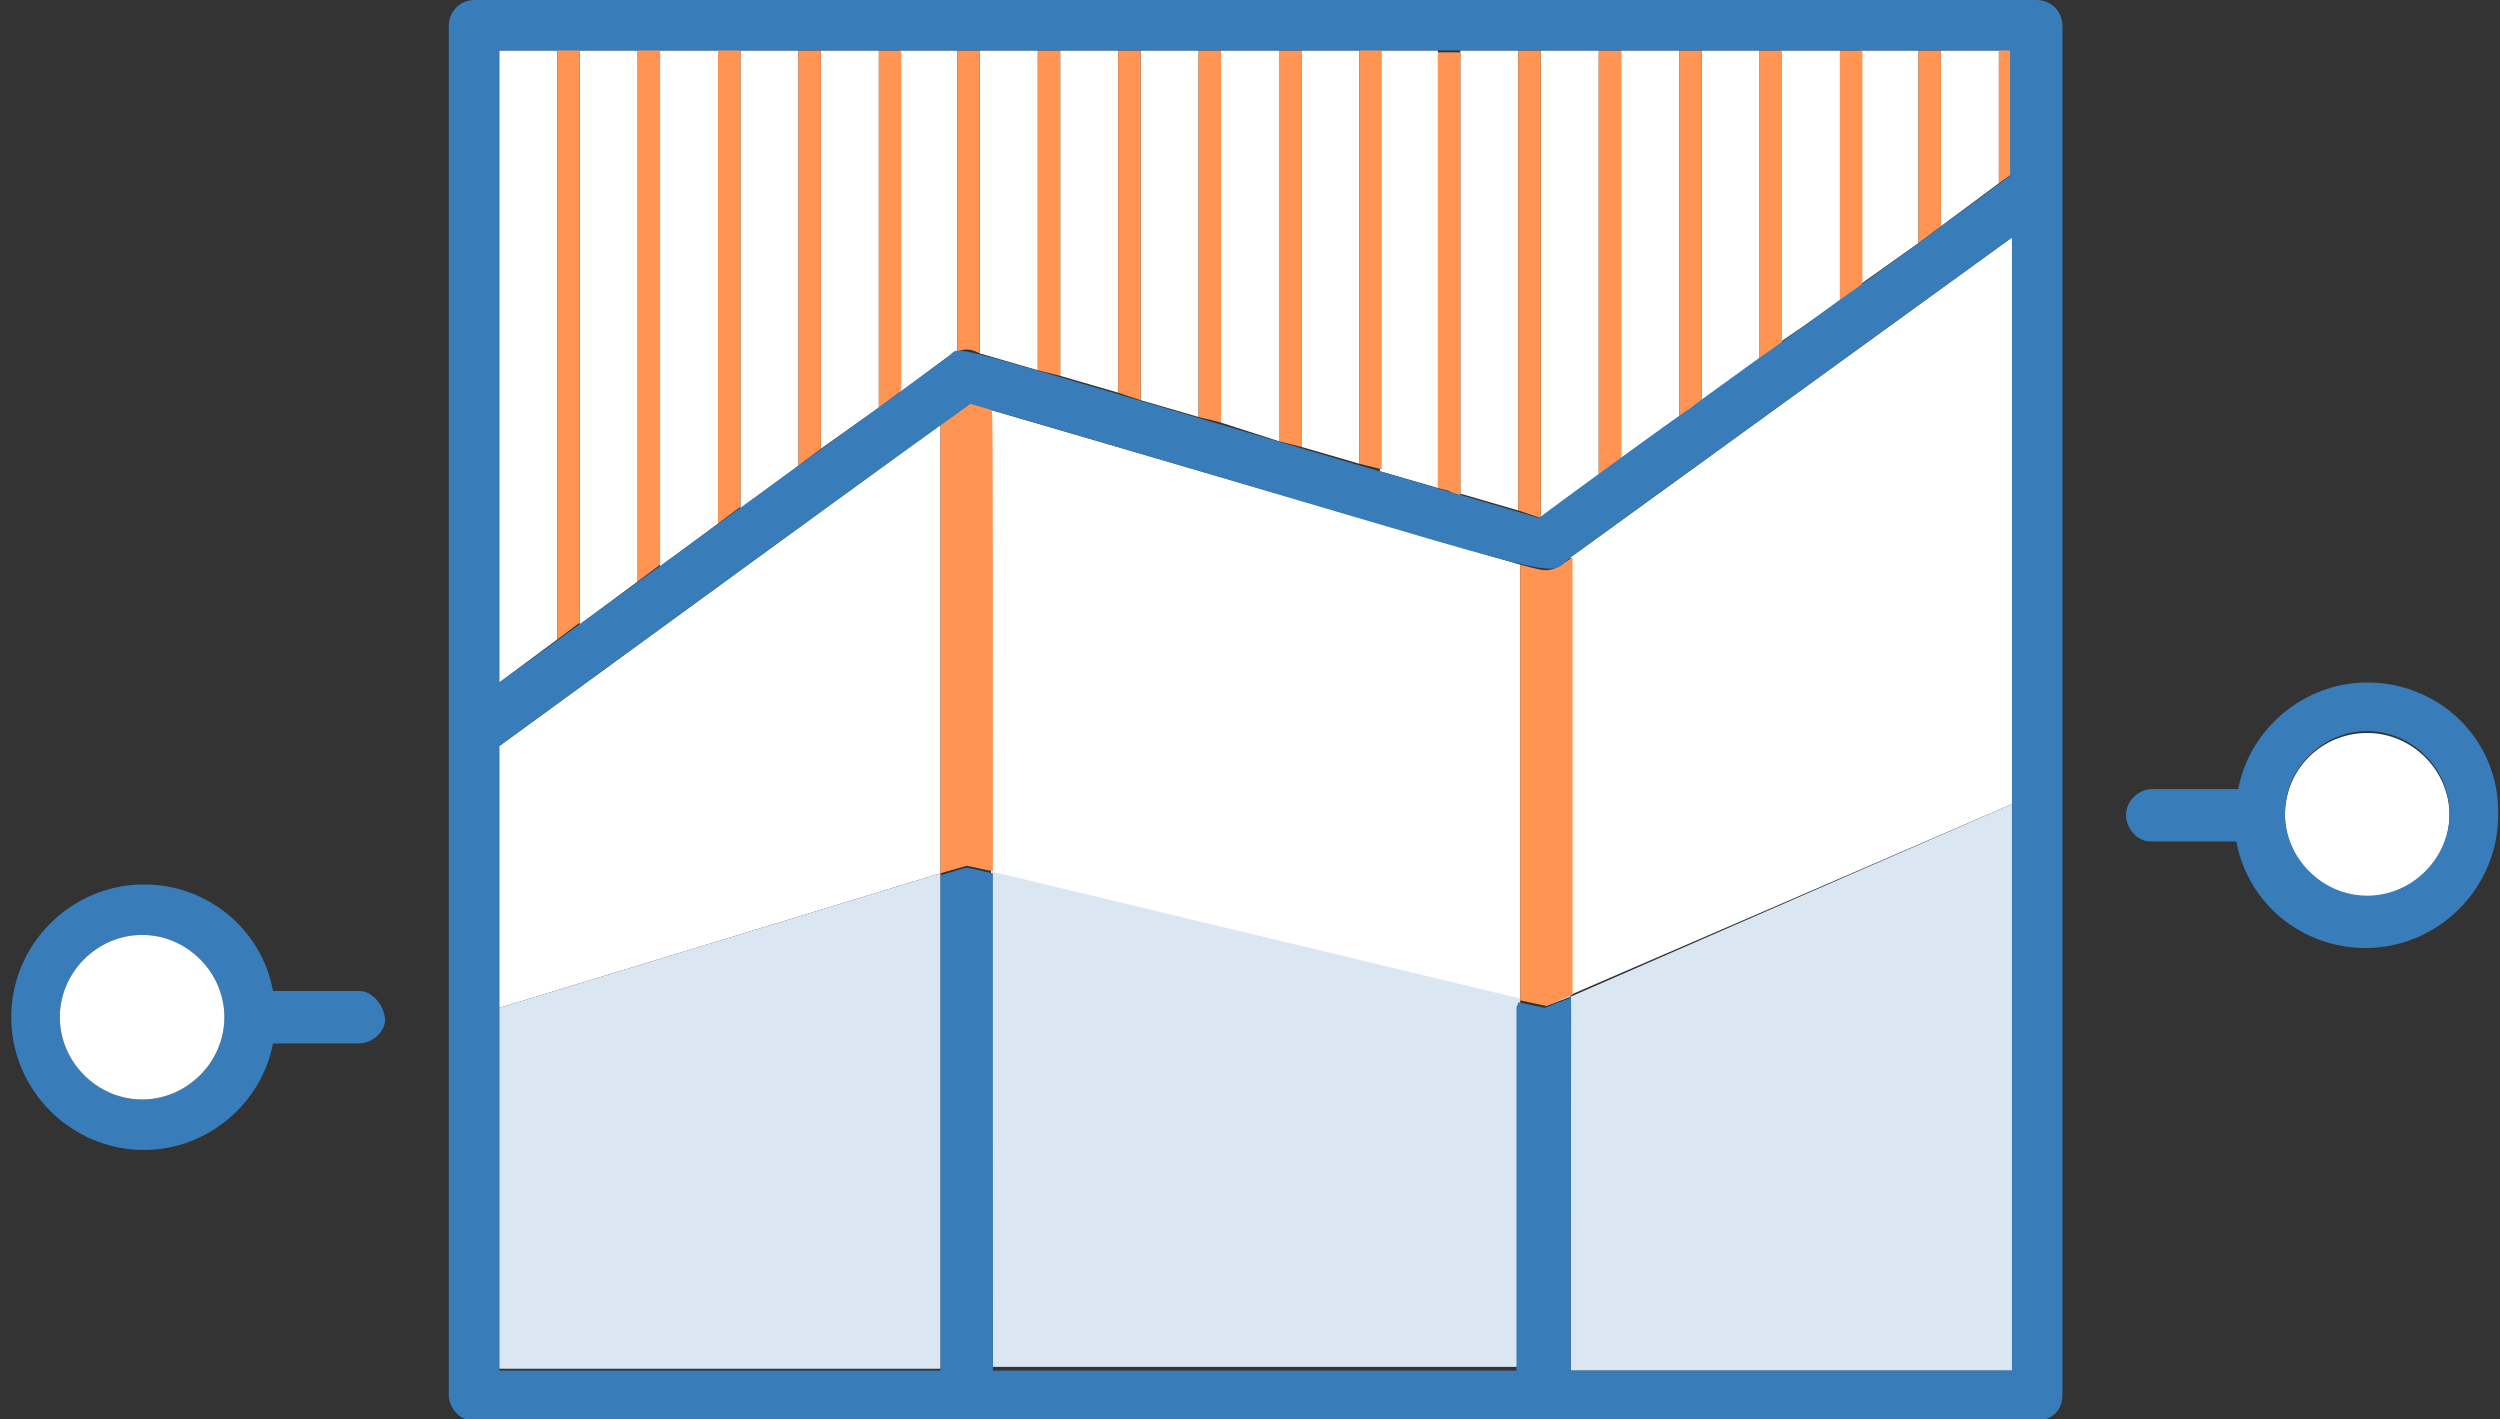 <?xml version="1.0" encoding="utf-8"?>
<!-- Generator: Adobe Illustrator 19.0.0, SVG Export Plug-In . SVG Version: 6.00 Build 0)  -->
<svg version="1.1" id="Layer_1" xmlns="http://www.w3.org/2000/svg" xmlns:xlink="http://www.w3.org/1999/xlink" x="0px" y="0px"
	 viewBox="0 0 133.7 75.9" style="enable-background:new 0 0 133.7 75.9;" xml:space="preserve">
<rect x="0" y="0" width="133.7" height="75.9" fill="#333333" stroke="none"/>
<style type="text/css">
	.st0{fill:#FFFFFF;}
	.st1{fill:#DAE7F2;}
	.st2{fill:#FF9453;}
	.st3{fill:#397CBA;}
</style>
<g id="XMLID_1891_">
	<path id="XMLID_1956_" class="st0" d="M126.6,39.2c2.4,0,4.4,2,4.4,4.4c0,2.4-2,4.4-4.4,4.4c-2.4,0-4.4-2-4.4-4.4
		C122.2,41.1,124.2,39.2,126.6,39.2z"/>
	<path id="XMLID_1955_" class="st1" d="M107.6,43v30.3H84V53.8c0-0.1,0-0.2,0-0.3v-0.2L107.6,43z"/>
	<polygon id="XMLID_1954_" class="st0" points="107.6,12.7 107.6,43 84,53.2 84,29.8 	"/>
	<polygon id="XMLID_1953_" class="st0" points="106.9,4.2 106.9,9.8 103.8,12.1 103.8,5.6 103.8,4.4 103.8,2.7 106.9,2.7 	"/>
	<polygon id="XMLID_1952_" class="st0" points="102.6,13 99.5,15.2 99.5,14 99.5,4.2 99.5,2.7 102.6,2.7 102.6,4.4 102.6,5.6 	"/>
	<polygon id="XMLID_1951_" class="st0" points="98.4,16.1 95.2,18.3 95.2,9.7 95.2,8.5 95.2,2.7 98.4,2.7 98.4,5.4 98.4,12.8 	"/>
	<polygon id="XMLID_1950_" class="st0" points="94.1,19.2 91,21.4 91,12.8 91,5.4 91,2.7 94.1,2.7 94.1,8.5 94.1,9.7 	"/>
	<polygon id="XMLID_1949_" class="st0" points="89.8,21.4 89.8,22.3 86.7,24.5 86.7,18.3 86.7,17.1 86.7,5.6 86.7,4.4 86.7,2.7 
		89.8,2.7 89.8,4.2 89.8,14 	"/>
	<polygon id="XMLID_1948_" class="st0" points="85.5,18.3 85.5,25.4 82.4,27.7 82.4,21.4 82.4,14 82.4,4.2 82.4,2.7 85.5,2.7 
		85.5,4.4 85.5,5.6 85.5,17.1 	"/>
	<path id="XMLID_1947_" class="st1" d="M84,53.2v0.2c0,0,0-0.1,0-0.1l-1.3,0.5L84,53.2z"/>
	<path id="XMLID_1946_" class="st0" d="M81.3,30.2v23.3c0,0-28.3-6.8-28.3-6.8c0,0,0-24.4,0-24.4c0-0.1,0-0.3-0.1-0.4L81.3,30.2z"/>
	<path id="XMLID_1945_" class="st1" d="M53,46.6l28.3,6.8c0,0.1,0,0.2,0,0.3v19.4H53.1L53,46.6L53,46.6z"/>
	<polygon id="XMLID_1944_" class="st0" points="81.2,22.5 81.2,27.3 78.1,26.4 78.1,25.6 78.1,9.7 78.1,8.5 78.1,2.7 81.2,2.7 
		81.2,5.4 81.2,12.8 	"/>
	<polygon id="XMLID_1943_" class="st0" points="76.9,25.6 76.9,26.1 73.8,25.2 73.8,22.5 73.8,12.8 73.8,5.4 73.8,2.7 76.9,2.7 
		76.9,8.5 76.9,9.7 	"/>
	<polygon id="XMLID_1942_" class="st0" points="72.7,21.4 72.7,24.8 69.6,23.9 69.6,18.3 69.6,17.1 69.6,5.6 69.6,4.4 69.6,2.7 
		72.7,2.7 72.7,4.2 72.7,14 	"/>
	<polygon id="XMLID_1941_" class="st0" points="68.4,18.3 68.4,23.6 65.3,22.6 65.3,21.4 65.3,14 65.3,4.2 65.3,2.7 68.4,2.7 
		68.4,4.4 68.4,5.6 68.4,17.1 	"/>
	<polygon id="XMLID_1940_" class="st0" points="64.1,12.8 64.1,22.3 61,21.4 61,9.7 61,8.5 61,2.7 64.1,2.7 64.1,5.4 	"/>
	<polygon id="XMLID_1939_" class="st0" points="59.8,9.7 59.8,21 56.7,20.1 56.7,12.8 56.7,5.4 56.7,2.7 59.8,2.7 59.8,8.5 	"/>
	<polygon id="XMLID_1938_" class="st0" points="55.5,14 55.5,19.8 52.4,18.9 52.4,18.3 52.4,17.1 52.4,5.6 52.4,4.4 52.4,2.7 
		55.5,2.7 55.5,4.2 	"/>
	<path id="XMLID_1937_" class="st1" d="M53,46.6c0,0-1.4-0.3-1.4-0.3L53,46.6z"/>
	<polygon id="XMLID_1936_" class="st0" points="51.7,46.3 50.3,46.7 50.3,46.7 	"/>
	<path id="XMLID_1935_" class="st0" d="M51.2,18.3v0.5c-0.1,0-0.3,0.1-0.4,0.2l-2.7,2v-7V4.2V2.7h3.1v1.7v1.2v11.4V18.3z"/>
	<polygon id="XMLID_1934_" class="st0" points="50.3,46.7 50.3,46.7 50.3,46.7 50.3,46.7 	"/>
	<polygon id="XMLID_1933_" class="st0" points="50.3,22.7 50.3,46.7 50.3,46.7 50.3,46.7 26.7,53.9 26.7,39.9 	"/>
	<polygon id="XMLID_1932_" class="st1" points="50.3,46.7 50.3,73.2 26.7,73.2 26.7,53.9 	"/>
	<polygon id="XMLID_1931_" class="st0" points="47,12.8 47,21.8 43.9,24 43.9,9.7 43.9,8.5 43.9,2.7 47,2.7 47,5.4 	"/>
	<polygon id="XMLID_1930_" class="st0" points="42.7,9.7 42.7,24.9 39.6,27.2 39.6,22.5 39.6,12.8 39.6,5.4 39.6,2.7 42.7,2.7 
		42.7,8.5 	"/>
	<polygon id="XMLID_1929_" class="st0" points="38.4,21.4 38.4,28 35.3,30.3 35.3,18.3 35.3,17.1 35.3,5.6 35.3,4.4 35.3,2.7 
		38.4,2.7 38.4,4.2 38.4,14 	"/>
	<polygon id="XMLID_1928_" class="st0" points="34.1,18.3 34.1,31.1 31,33.4 31,31.1 31,21.4 31,14 31,4.2 31,2.7 34.1,2.7 
		34.1,4.4 34.1,5.6 34.1,17.1 	"/>
	<polygon id="XMLID_1927_" class="st0" points="29.8,29.9 29.8,34.2 26.7,36.5 26.7,26.8 26.7,25.6 26.7,9.7 26.7,8.5 26.7,2.7 
		29.8,2.7 29.8,5.4 29.8,12.8 29.8,22.5 	"/>
	<g id="XMLID_1904_">
		<path id="XMLID_1926_" class="st2" d="M106.9,2.7c0,4.2,0,2.9,0,7.1l0.7-0.5c0-10,0,3.6,0-6.7H106.9z"/>
		<path id="XMLID_1925_" class="st2" d="M102.6,13l1.2-0.9c0-3.1,0-6.4,0-9.4h-1.2C102.6,7.4,102.6-0.4,102.6,13z"/>
		<path id="XMLID_1924_" class="st2" d="M98.4,16.1l1.2-0.9c0-1.9,0-10.7,0-12.5h-1.2C98.4,12,98.4,6.7,98.4,16.1z"/>
		<path id="XMLID_1923_" class="st2" d="M94.1,19.2l1.2-0.9c0-7.4,0-8.2,0-15.6h-1.2C94.1,5,94.1,17.2,94.1,19.2z"/>
		<path id="XMLID_1922_" class="st2" d="M89.8,2.7c0,18.8,0,7.7,0,19.6c0.7-0.5,0.4-0.3,1.2-0.9c0-10.6,0-6.9,0-16c0,0,0-2.7,0-2.7
			H89.8z"/>
		<path id="XMLID_1921_" class="st2" d="M85.5,25.4l1.2-0.9c0-13.8,0-15.7,0-21.8h-1.2C85.5,5.5,85.5,22.4,85.5,25.4z"/>
		<path id="XMLID_1920_" class="st2" d="M81.3,30.2v23.3c0,0,1.4,0.3,1.4,0.3l1.4-0.6V29.8C82.8,30.7,82.9,30.6,81.3,30.2z"/>
		<path id="XMLID_1919_" class="st2" d="M82.4,27.7c0-10.7,0-14.1,0-25h-1.2c0,3.2,0,21.3,0,24.6L82.4,27.7L82.4,27.7z"/>
		<path id="XMLID_1918_" class="st2" d="M76.9,26.1c1.2,0.3,0,0,1.2,0.4c0-13.2,0-12.7,0-23.7h-1.2C76.9,43.3,76.9-1.1,76.9,26.1z"
			/>
		<path id="XMLID_1917_" class="st2" d="M72.7,24.8l1.2,0.3c0-3,0-19.5,0-22.5h-1.2C72.7,8.8,72.7,19.6,72.7,24.8z"/>
		<path id="XMLID_1916_" class="st2" d="M68.4,23.6l1.2,0.3c0-14.4,0-6.6,0-21.2h-1.2C68.4,8,68.4,18.1,68.4,23.6z"/>
		<path id="XMLID_1915_" class="st2" d="M64.1,22.3c0.3,0.1,0.1,0,1.2,0.3c0-10.7,0-9.3,0-19.9h-1.2C64.1,8.2,64.1,17.5,64.1,22.3z"
			/>
		<path id="XMLID_1914_" class="st2" d="M59.8,21l1.2,0.4c0-7.2,0-11.5,0-18.7h-1.2C59.8,12.5,59.8,10.5,59.8,21z"/>
		<path id="XMLID_1913_" class="st2" d="M55.5,19.8l1.2,0.3c0-9.2,0-6.7,0-17.4h-1.2C55.5,6.9,55.5,15,55.5,19.8z"/>
		<path id="XMLID_1912_" class="st2" d="M51.9,21.5l-1.6,1.2v24l1.4-0.4l1.4,0.3c0-26.1,0-24.5-0.1-24.8L51.9,21.5z"/>
		<path id="XMLID_1911_" class="st2" d="M52.4,18.9c0-8,0-8.2,0-16.2h-1.2c0,6.8,0,9.2,0,16.1C51.7,18.6,52,18.7,52.4,18.9z"/>
		<path id="XMLID_1910_" class="st2" d="M47,21.8l1.2-0.9c0-4.6,0-8.3,0-18.2H47C47,17.7,47,6.5,47,21.8z"/>
		<path id="XMLID_1909_" class="st2" d="M42.7,24.9l1.2-0.9c0-5.8,0-15.9,0-21.3h-1.2C42.7,5.9,42.7,22,42.7,24.9z"/>
		<path id="XMLID_1908_" class="st2" d="M38.4,28l1.2-0.9c0-6.6,0-18.9,0-24.5h-1.2C38.4,12.7,38.4,18.1,38.4,28z"/>
		<path id="XMLID_1907_" class="st2" d="M34.1,31.1l1.2-0.9c0-6.8,0-21.7,0-27.6h-1.2C34.1,6,34.1,27.7,34.1,31.1z"/>
		<path id="XMLID_1906_" class="st2" d="M29.8,34.2l1.2-0.9c0-16.2,0-15.8,0-30.7h-1.2C29.8,9.9,29.8,26.9,29.8,34.2z"/>
		<path id="XMLID_1905_" class="st2" d="M26.7,36.5L26.7,36.5c0-4.4,0-29.5,0-33.8h0C26.7,7.1,26.7,32,26.7,36.5z"/>
	</g>
	<g id="XMLID_1893_">
		<path id="XMLID_1901_" class="st3" d="M126.6,36.5c-3.4,0-6.3,2.5-6.9,5.7l-4.6,0c-0.7,0-1.4,0.6-1.4,1.4c0,0.7,0.6,1.4,1.3,1.4
			l4.6,0c0.6,3.3,3.5,5.7,6.9,5.7c3.9,0,7.1-3.2,7.1-7.1C133.7,39.6,130.5,36.5,126.6,36.5z M126.6,47.9c-2.4,0-4.4-2-4.4-4.4
			c0-2.4,2-4.4,4.4-4.4c2.4,0,4.4,2,4.4,4.4C131,45.9,129,47.9,126.6,47.9z"/>
		<path id="XMLID_1897_" class="st3" d="M108.9,0H25.4C24.6,0,24,0.6,24,1.4v37.8v35.4c0,0.7,0.6,1.4,1.4,1.4c88.5,0,83.7,0,84-0.1
			c0.6-0.2,0.9-0.7,0.9-1.3V10.1V1.4C110.3,0.6,109.7,0,108.9,0z M107.6,43v30.3H84c0-24.5,0.1-19.6-0.1-19.9l-1.3,0.5l-1.4-0.3
			c0,0.1-0.1,0.2-0.1,0.3v19.4H53.1V46.7c-0.1,0-1.3-0.3-1.4-0.3c-0.1,0-1.3,0.4-1.4,0.4v26.5H26.7V53.9V39.9
			c25.5-18.6,23-16.7,25.2-18.3C85.5,31.4,82.5,31,84,29.8l23.6-17.1V43z M52.4,2.7c4.4,0,16,0,20.2,0c4.8,0,5.5,0,9.7,0
			c7.2,0,4.4,0,11.7,0c2.7,0,10.8,0,13.5,0c0,10.3,0-3.3,0,6.7c-1.2,0.9-3.7,2.7-4.9,3.6c-3.6,2.6-2.7,2-4.3,3.1
			c-3.6,2.6-2.7,2-4.3,3.1c-3.6,2.6-2.9,2.1-3.7,2.7c-0.1,0-7.9,5.7-8,5.8c-32.9-9.6-30.8-9.3-31.5-8.7c-5.3,3.9-4.1,3-24.1,17.5
			c0,0,0,0,0,0c0-8.4,0-25.5,0-33.8C35.6,2.7,42.2,2.7,52.4,2.7z"/>
		<path id="XMLID_1894_" class="st3" d="M19.2,53l-4.6,0c-0.6-3.3-3.5-5.7-6.9-5.7c-3.9,0-7.1,3.2-7.1,7.1c0,3.9,3.2,7.1,7.1,7.1
			c3.4,0,6.3-2.5,6.9-5.7c0,0,4.6,0,4.6,0c0.7,0,1.4-0.6,1.4-1.3C20.5,53.7,19.9,53,19.2,53z M7.6,58.8c-2.4,0-4.4-2-4.4-4.4
			c0-2.4,2-4.4,4.4-4.4c2.4,0,4.4,2,4.4,4.4C12,56.8,10,58.8,7.6,58.8z"/>
	</g>
	<path id="XMLID_1892_" class="st0" d="M7.6,50c2.4,0,4.4,2,4.4,4.4c0,2.4-2,4.4-4.4,4.4c-2.4,0-4.4-2-4.4-4.4C3.2,52,5.2,50,7.6,50
		z"/>
</g>
</svg>
